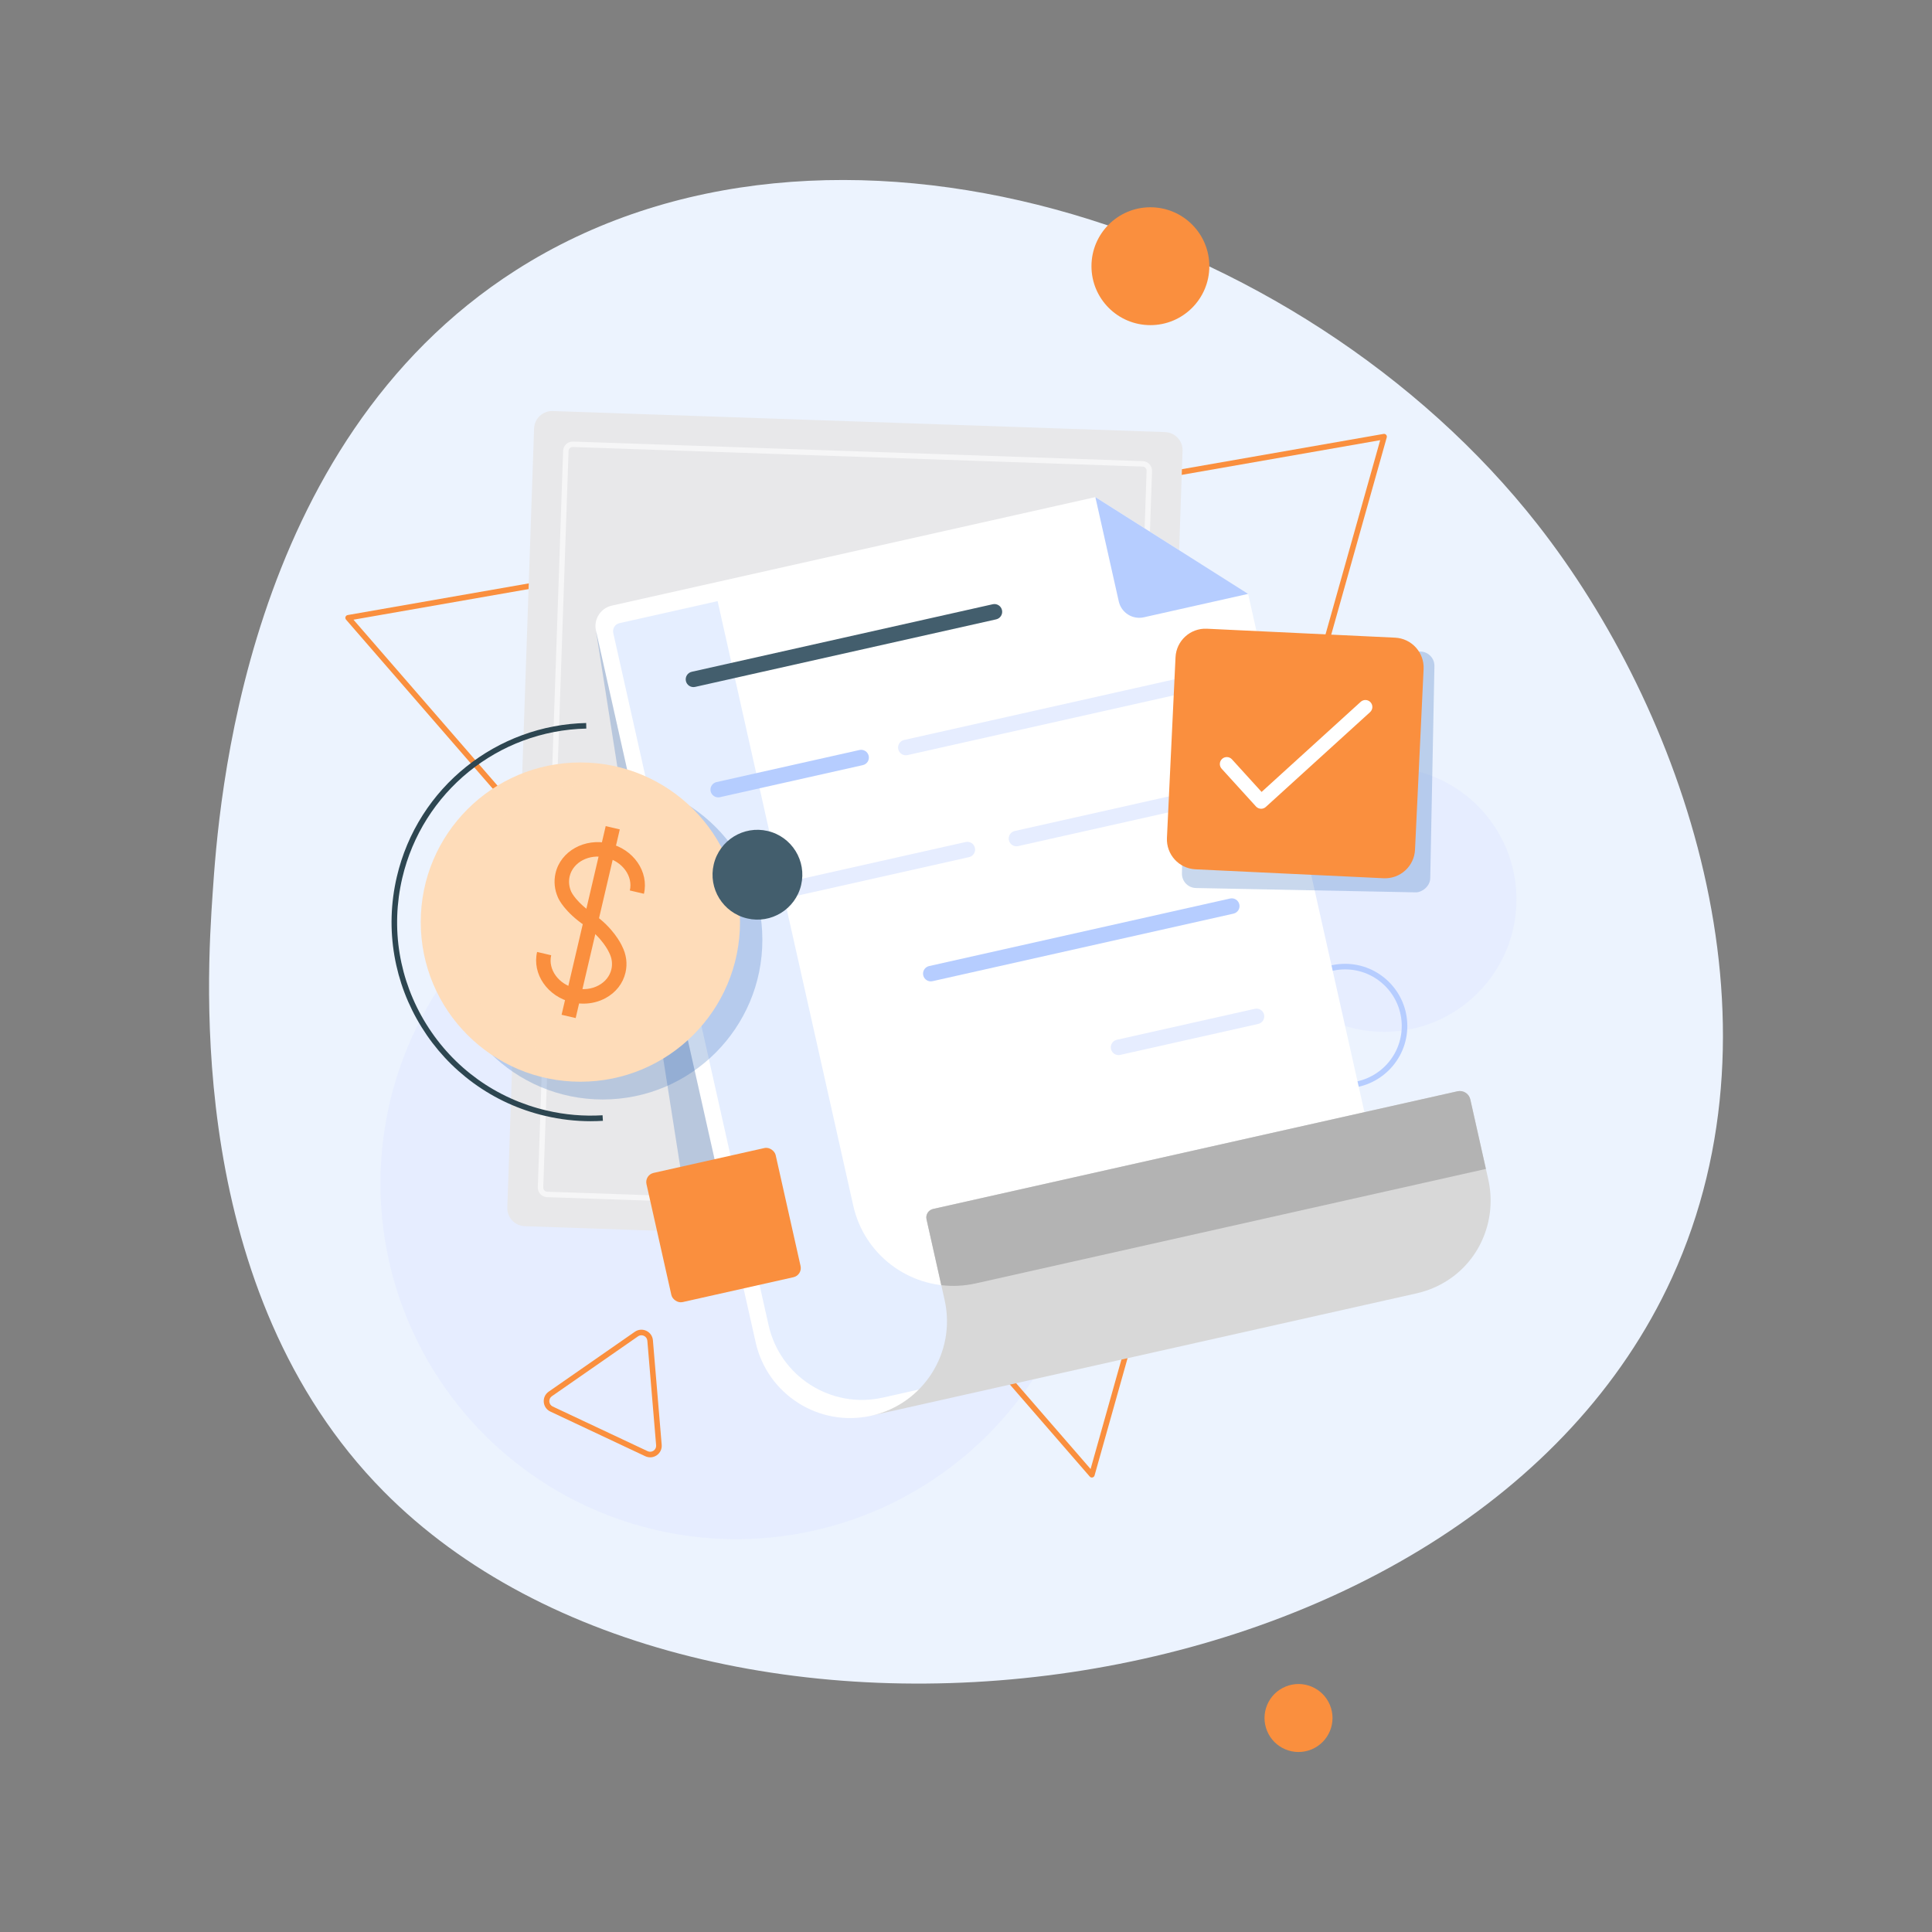<svg xmlns="http://www.w3.org/2000/svg" viewBox="0 0 2000 2000"><rect x="0" y="0" width="2000" height="2000" fill="#808080" stroke="none"/><defs><style>      .cls-1 {        fill: #ecf3fe;      }      .cls-1, .cls-2, .cls-3, .cls-4, .cls-5, .cls-6, .cls-7, .cls-8, .cls-9, .cls-10, .cls-11, .cls-12, .cls-13, .cls-14, .cls-15 {        stroke-width: 0px;      }      .cls-2, .cls-9 {        fill: #fedcb9;      }      .cls-3 {        fill: #435e6d;      }      .cls-16 {        isolation: isolate;      }      .cls-4 {        fill: #b3b3b3;      }      .cls-5, .cls-7 {        fill: #fff;      }      .cls-6 {        fill: #fa8f3e;      }      .cls-7 {        opacity: .6;      }      .cls-8, .cls-9 {        opacity: .35;      }      .cls-8, .cls-11 {        fill: #b6cdff;      }      .cls-9, .cls-14 {        mix-blend-mode: multiply;      }      .cls-10 {        fill: #e6edff;      }      .cls-12 {        fill: #2d4651;      }      .cls-13 {        fill: #e8e8ea;      }      .cls-14 {        fill: #2a65ba;        opacity: .25;      }      .cls-15 {        fill: #d8d8d8;      }    </style></defs><g class="cls-16"><g id="_&#xD1;&#xEB;&#xEE;&#xE9;_1" data-name="&#xD1;&#xEB;&#xEE;&#xE9; 1"><g><g><path class="cls-1" d="m220.15,924.43c6.08-89.4,31.58-464.38,313.94-644.74,323.14-206.4,812.73-49.34,1057.71,263.37,149.27,190.54,262.76,509.11,139.06,779.59-210.34,459.93-1003.44,555.44-1333.72,221.23-205-207.44-182.99-531.15-176.99-619.45Z"></path><circle class="cls-6" cx="1190.89" cy="275.57" r="61.01"></circle><circle class="cls-6" cx="1344.22" cy="1778.48" r="35.19" transform="translate(-578.27 649.79) rotate(-22.5)"></circle></g><circle class="cls-10" cx="762.07" cy="1225.13" r="368.23"></circle><path class="cls-6" d="m1130.3,1529.54c-.83,0-1.62-.35-2.18-.99L358.21,641.44c-.68-.79-.89-1.88-.54-2.86.35-.98,1.2-1.7,2.22-1.88l1072.39-187.52c.98-.17,1.97.17,2.64.91.66.74.91,1.76.64,2.72l-302.48,1074.62c-.29,1.02-1.11,1.8-2.15,2.03-.21.05-.42.07-.63.07ZM365.92,641.51l763.06,879.2,299.79-1065.05-1062.84,185.85Z"></path><circle class="cls-10" cx="1432.78" cy="931.1" r="137.07"></circle><path class="cls-11" d="m1392.45,1126.54c-35.51,0-64.4-28.89-64.4-64.4s28.89-64.4,64.4-64.4,64.4,28.89,64.4,64.4-28.89,64.4-64.4,64.4Zm0-123.03c-32.33,0-58.63,26.3-58.63,58.63s26.3,58.63,58.63,58.63,58.63-26.3,58.63-58.63-26.3-58.63-58.63-58.63Z"></path><path class="cls-13" d="m1177.06,1291.14l-633.79-21.79c-10.36-.36-18.47-9.04-18.11-19.4l27.72-806.33c.36-10.36,9.04-18.47,19.4-18.11l633.79,21.79c10.36.36,18.47,9.04,18.11,19.4l-27.72,806.33c-.36,10.36-9.04,18.47-19.4,18.11Z"></path><path class="cls-7" d="m1156.47,1259.57c-.12,0-.23,0-.35,0l-589.79-20.27c-5.48-.19-9.78-4.8-9.59-10.28l2.82.1-2.82-.1,26.2-762.32c.09-2.65,1.21-5.11,3.15-6.93,1.94-1.81,4.47-2.76,7.13-2.67l589.79,20.27c5.48.19,9.78,4.8,9.59,10.28l-26.2,762.32c-.09,2.65-1.21,5.11-3.15,6.93-1.86,1.73-4.25,2.67-6.78,2.67ZM592.87,462.74c-2.3,0-4.21,1.83-4.29,4.14l-26.2,762.32c-.08,2.37,1.78,4.36,4.14,4.44l589.79,20.27c1.15.04,2.24-.37,3.08-1.15.84-.78,1.32-1.84,1.36-2.99l26.2-762.32c.08-2.36-1.78-4.35-4.14-4.44l-589.79-20.27c-.05,0-.1,0-.15,0Z"></path><path class="cls-5" d="m1133.92,514.61l-500.54,112.32c-11.7,2.63-19.06,14.24-16.44,25.95l165.33,736.79c12.12,54.01,65.73,87.98,119.75,75.86l18.12-4.07,496.9-289.71-124.98-556.96-158.15-100.18Z"></path><path class="cls-11" d="m1158.15,622.58c2.63,11.7,14.24,19.06,25.95,16.44l107.97-24.23-158.15-100.18,24.23,107.97Z"></path><path class="cls-10" d="m1225.65,717.45l-286.2,64.22c-4.32.97-8.61-1.75-9.58-6.07h0c-.97-4.32,1.75-8.61,6.07-9.58l286.2-64.22c4.32-.97,8.61,1.75,9.58,6.07h0c.97,4.32-1.75,8.61-6.07,9.58Z"></path><path class="cls-10" d="m1003.16,887.3l-232.29,52.13c-4.32.97-8.61-1.75-9.58-6.07h0c-.97-4.32,1.75-8.61,6.07-9.58l232.29-52.13c4.32-.97,8.61,1.75,9.58,6.07h0c.97,4.32-1.75,8.61-6.07,9.58Z"></path><path class="cls-10" d="m1251.27,831.62l-197.28,44.27c-4.32.97-8.61-1.75-9.58-6.07h0c-.97-4.32,1.75-8.61,6.07-9.58l197.28-44.27c4.32-.97,8.61,1.75,9.58,6.07h0c.97,4.32-1.75,8.61-6.07,9.58Z"></path><path class="cls-11" d="m1276.89,945.8l-311.58,69.92c-4.32.97-8.61-1.75-9.58-6.07h0c-.97-4.32,1.75-8.61,6.07-9.58l311.58-69.92c4.32-.97,8.61,1.75,9.58,6.07h0c.97,4.32-1.75,8.61-6.07,9.58Z"></path><path class="cls-10" d="m1302.51,1059.97l-142.86,32.06c-4.32.97-8.61-1.75-9.58-6.07h0c-.97-4.32,1.75-8.61,6.07-9.58l142.86-32.06c4.32-.97,8.61,1.75,9.58,6.07h0c.97,4.32-1.75,8.61-6.07,9.58Z"></path><path class="cls-11" d="m893.21,792.05l-147.96,33.2c-4.32.97-8.61-1.75-9.58-6.07h0c-.97-4.32,1.75-8.61,6.07-9.58l147.96-33.2c4.32-.97,8.61,1.75,9.58,6.07h0c.97,4.32-1.75,8.61-6.07,9.58Z"></path><path class="cls-8" d="m991,1331.05l21.03,93.72-98.07,22.01c-53.38,11.98-106.36-21.58-118.33-74.96l-160.79-716.55c-1.03-4.6,1.86-9.17,6.46-10.2l101.57-22.79,140.44,625.86c11.4,50.82,57.46,84.88,107.7,82.92Z"></path><path class="cls-15" d="m1522.07,1138.16l18.59,82.84c9,40.09-7.38,81.99-41.89,104.31-9.67,6.25-20.59,10.93-32.48,13.6l-564.28,126.62c54.03-12.12,87.98-65.73,75.86-119.75l-18.74-83.53c-1.09-4.84,1.96-9.66,6.82-10.75l542.77-121.8c6.03-1.35,12,2.43,13.35,8.45Z"></path><path class="cls-4" d="m1522.07,1138.16l16.14,71.91-527.97,118.47c-12.1,2.71-24.17,3.25-35.81,1.86l-15.29-68.14c-1.09-4.84,1.96-9.66,6.82-10.75l542.77-121.8c6.03-1.35,12,2.43,13.35,8.45Z"></path><path class="cls-3" d="m1031.2,641.16l-311.58,69.92c-4.32.97-8.61-1.75-9.58-6.07h0c-.97-4.32,1.75-8.61,6.07-9.58l311.58-69.92c4.32-.97,8.61,1.75,9.58,6.07h0c.97,4.32-1.75,8.61-6.07,9.58Z"></path><rect class="cls-14" x="1229.63" y="668.37" width="249.33" height="257.1" rx="14.81" ry="14.81" transform="translate(530.75 2135.19) rotate(-88.87)"></rect><path class="cls-6" d="m1243.33,655.38h195.02c17.13,0,31.04,13.91,31.04,31.04v187.25c0,17.13-13.91,31.04-31.04,31.04h-195.02c-17.13,0-31.04-13.91-31.04-31.04v-187.25c0-17.13,13.91-31.04,31.04-31.04Z" transform="translate(38.55 -62.79) rotate(2.72)"></path><path class="cls-5" d="m1305.52,837.22c-1.96,0-3.92-.8-5.34-2.36l-35.53-39.08c-2.68-2.95-2.46-7.51.48-10.19,2.95-2.68,7.51-2.46,10.19.48l30.68,33.74,102.6-93.29c2.95-2.68,7.51-2.46,10.19.48,2.68,2.95,2.46,7.51-.48,10.19l-107.94,98.15c-1.38,1.26-3.12,1.88-4.85,1.88Z"></path><polygon class="cls-14" points="616.94 652.88 714.76 1275.25 756.92 1276.7 616.94 652.88"></polygon><circle class="cls-14" cx="623.95" cy="972.93" r="165.25"></circle><circle class="cls-2" cx="600.81" cy="954.55" r="165.25"></circle><path class="cls-9" d="m643.8,816.07c-76.46-17.85-152.92,29.65-170.79,106.11-17.87,76.46,29.61,152.93,106.06,170.83l64.74-276.93Z"></path><g><path class="cls-6" d="m603.88,1038.96c-3.92,0-7.89-.45-11.82-1.38-25.22-5.9-41.4-29.28-36.06-52.12l14.59,3.41c-3.46,14.8,7.7,30.11,24.88,34.12,8.48,1.98,17.1.94,24.25-2.94,6.86-3.72,11.54-9.62,13.18-16.62,1.35-5.76.53-11.75-2.35-17.32l-.23-.49c-.05-.12-6.71-14.89-24.75-27.25-21-14.39-27.11-27.27-27.94-29.2-3.63-8.14-4.5-16.89-2.53-25.32,5.34-22.84,30.2-36.63,55.43-30.74,25.22,5.9,41.4,29.28,36.06,52.12l-14.59-3.41c3.46-14.8-7.7-30.11-24.88-34.12-17.18-4.02-33.97,4.76-37.43,19.56-1.22,5.23-.65,10.71,1.65,15.86l.07.15c.38.8,5.48,10.98,22.64,22.75,20.57,14.1,28.77,30.89,29.91,33.4,4.47,8.73,5.7,18.2,3.54,27.43-2.63,11.23-9.95,20.6-20.63,26.39-6.99,3.79-14.88,5.72-22.97,5.72Z"></path><polygon class="cls-6" points="595.94 1053.9 581.35 1050.49 586.47 1028.59 621.52 878.72 627.02 855.19 641.6 858.6 636.1 882.13 601.06 1032 595.94 1053.9"></polygon></g><circle class="cls-3" cx="784.11" cy="905.54" r="46.48" transform="translate(-277.35 1460.63) rotate(-76.72)"></circle><rect class="cls-6" x="680.41" y="1199.69" width="137.06" height="137.06" rx="9.69" ry="9.69" transform="translate(-259.51 194.76) rotate(-12.65)"></rect><path class="cls-6" d="m673.1,1508.63c-1.73,0-3.46-.38-5.11-1.15l-98.26-46.23c-3.91-1.84-6.46-5.5-6.82-9.81-.36-4.3,1.54-8.34,5.09-10.81l89.17-61.98c3.55-2.46,8-2.84,11.9-1,3.91,1.84,6.46,5.5,6.82,9.81l9.09,108.22c.36,4.3-1.54,8.34-5.09,10.81-2.06,1.43-4.41,2.15-6.8,2.15Zm-9.13-126.36c-1.23,0-2.45.38-3.51,1.11h0l-89.17,61.98c-1.83,1.27-2.82,3.36-2.63,5.59.19,2.22,1.5,4.12,3.52,5.07l98.26,46.23c2.02.95,4.32.76,6.15-.52,1.83-1.27,2.81-3.36,2.63-5.59l-9.09-108.22c-.19-2.22-1.5-4.12-3.52-5.07-.85-.4-1.75-.6-2.64-.6Zm-5.16-1.26h0,0Z"></path><path class="cls-12" d="m611.67,1160.68c-15.79,0-31.58-1.83-47.1-5.46-27.09-6.33-52.13-17.78-74.43-34.03-21.53-15.69-39.61-35.18-53.73-57.92-14.12-22.74-23.57-47.58-28.1-73.84-4.68-27.19-3.84-54.71,2.49-81.8,5.35-22.88,14.41-44.43,26.94-64.05,12.11-18.96,27.2-35.74,44.84-49.86,17.47-13.98,36.97-24.98,57.95-32.7,21.33-7.84,43.63-12.07,66.28-12.57l.13,5.77c-91.35,2-169.69,65.63-190.52,154.72-12.18,52.1-3.34,105.83,24.89,151.28,28.23,45.45,72.47,77.19,124.57,89.37,19.06,4.46,38.54,6.12,57.89,4.93l.35,5.76c-4.15.25-8.3.38-12.45.38Z"></path></g></g></g></svg>